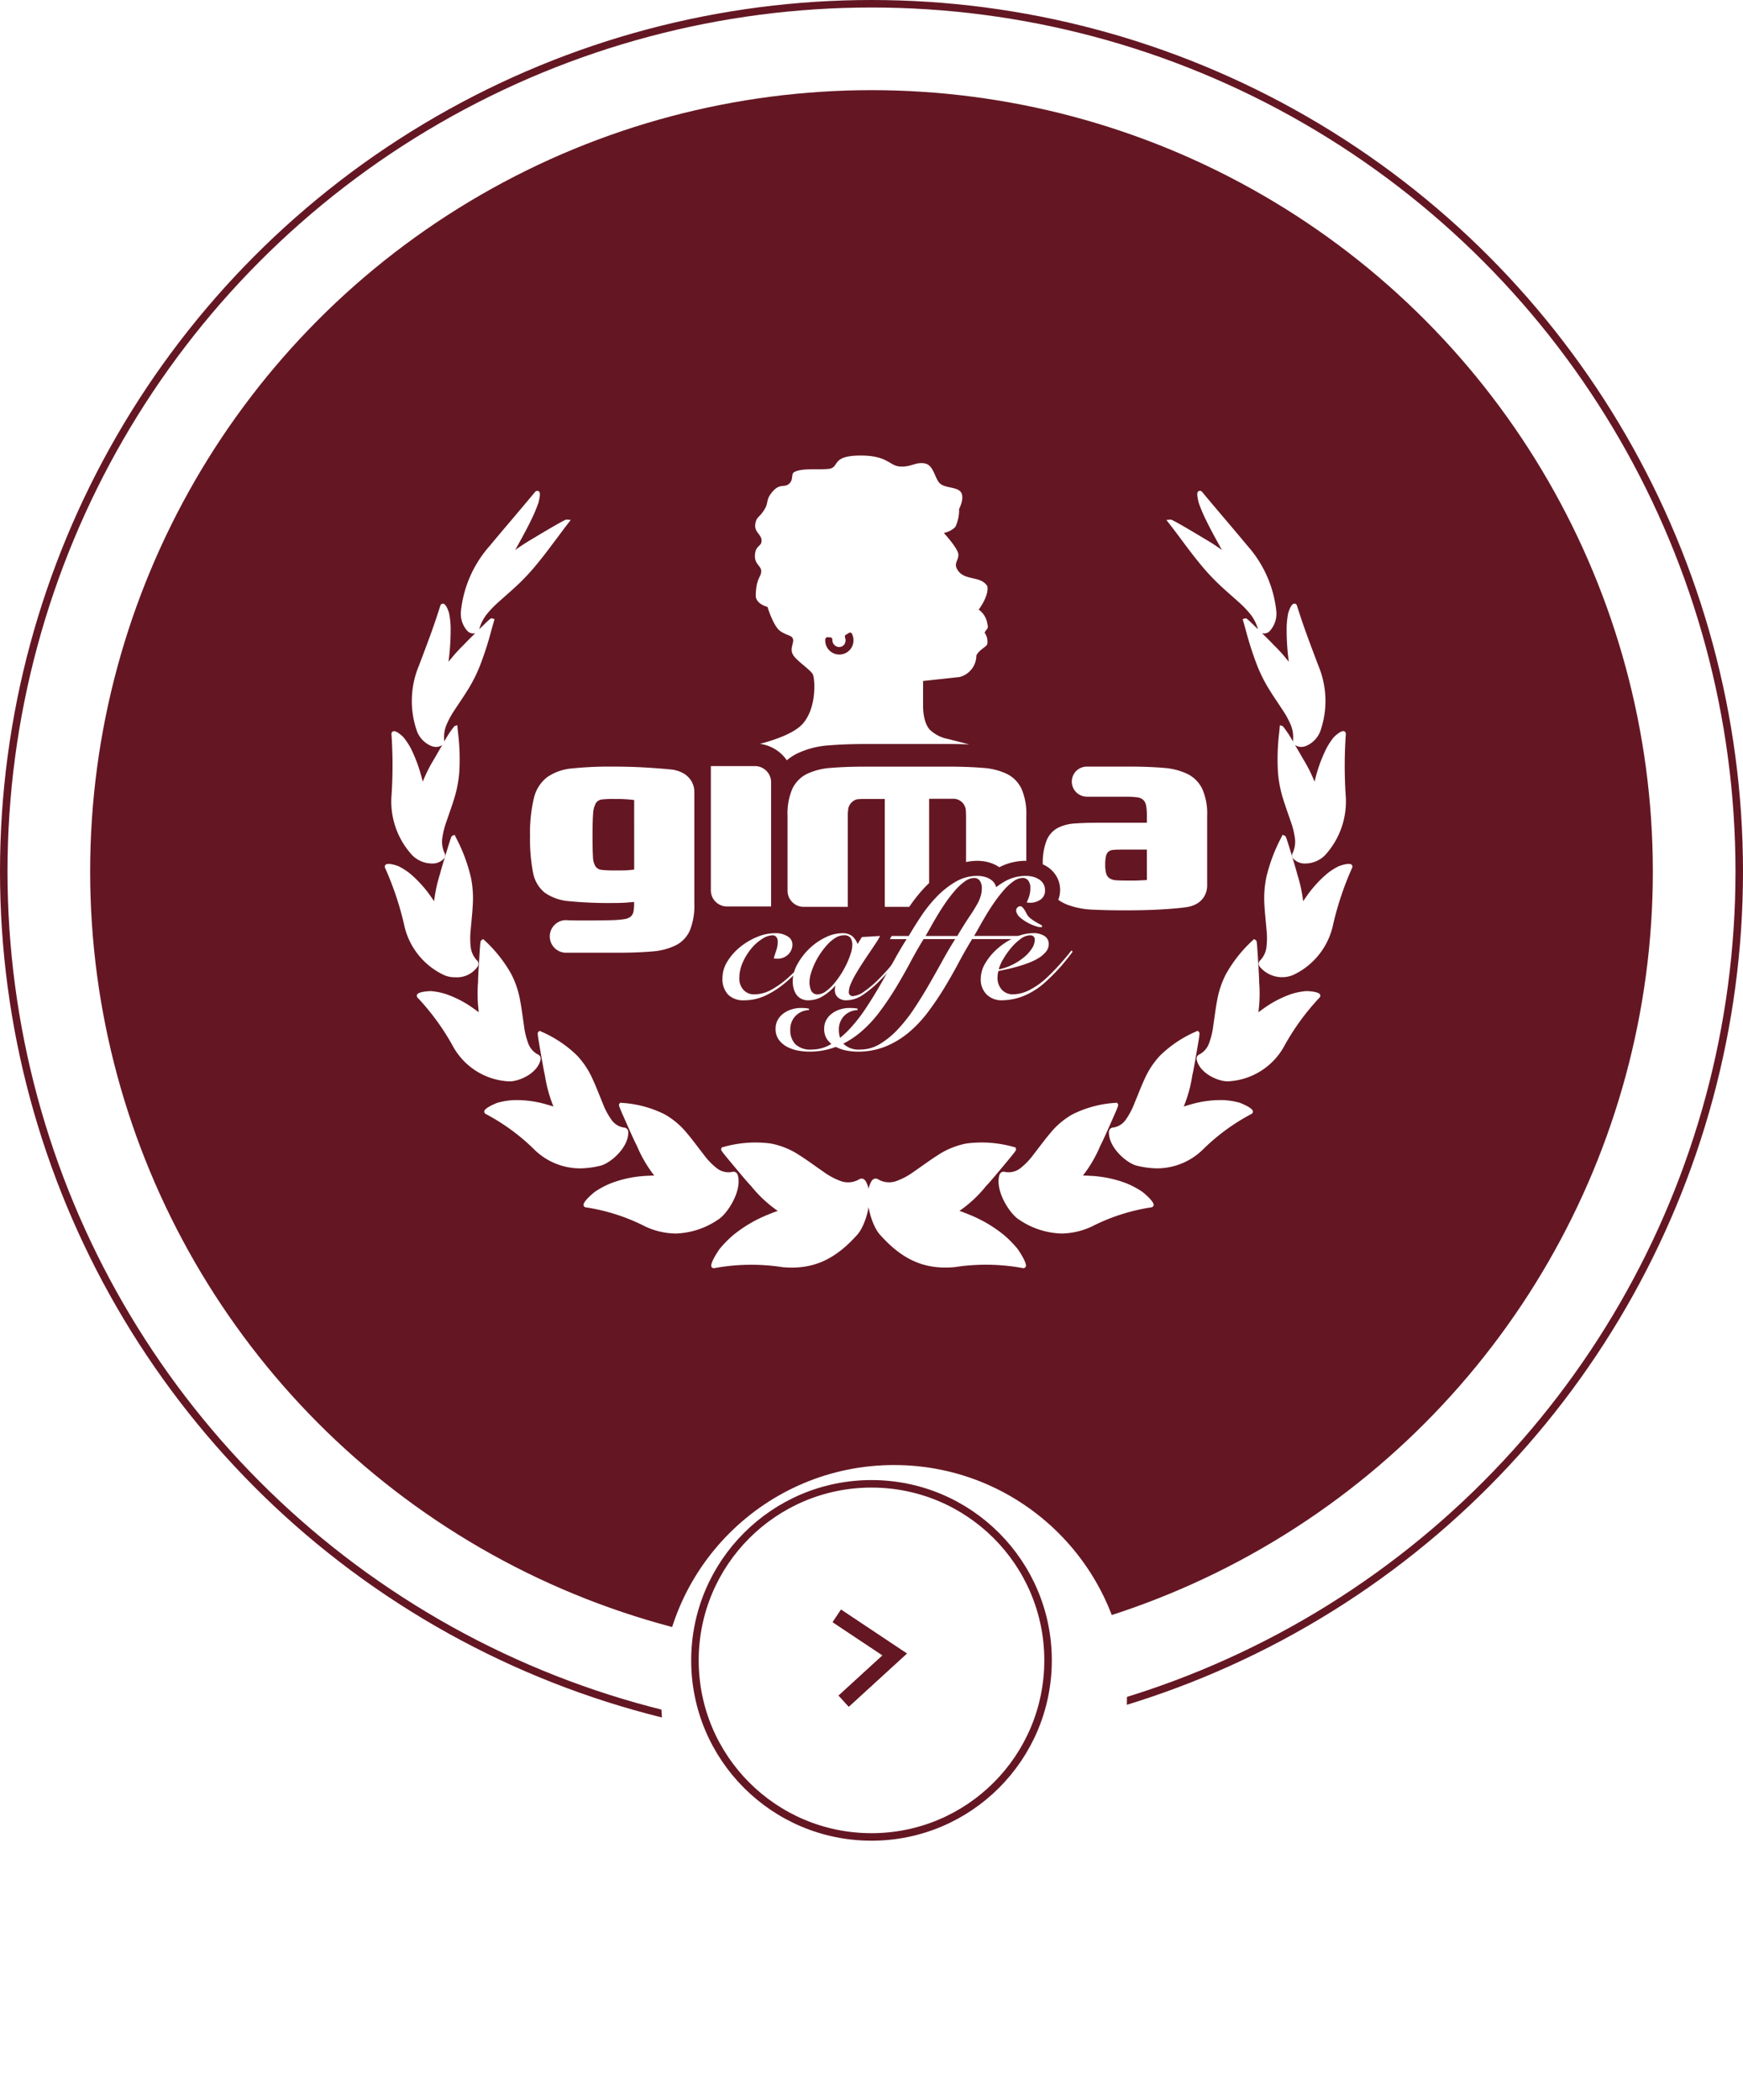 <svg id="Qualità" xmlns="http://www.w3.org/2000/svg" xmlns:xlink="http://www.w3.org/1999/xlink" width="232" height="279.5" viewBox="0 0 232 279.5">
  <defs>
    <filter id="Ellisse_11" x="65.5" y="172.5" width="107" height="107" filterUnits="userSpaceOnUse">
      <feOffset dx="3" dy="5" input="SourceAlpha"/>
      <feGaussianBlur stdDeviation="7.5" result="blur"/>
      <feFlood flood-opacity="0.161"/>
      <feComposite operator="in" in2="blur"/>
      <feComposite in="SourceGraphic"/>
    </filter>
  </defs>
  <g id="Raggruppa_39" data-name="Raggruppa 39" transform="translate(-0.309 0.119)">
    <circle id="Ellisse_9" data-name="Ellisse 9" cx="104" cy="104" r="104" transform="translate(12.309 11.881)" fill="#641723"/>
    <g id="Ellisse_10" data-name="Ellisse 10" transform="translate(0.309 -0.119)" fill="none" stroke="#641723" stroke-width="1">
      <circle cx="116" cy="116" r="116" stroke="none"/>
      <circle cx="116" cy="116" r="115.5" fill="none"/>
    </g>
    <g transform="matrix(1, 0, 0, 1, 0.31, -0.12)" filter="url(#Ellisse_11)">
      <circle id="Ellisse_11-2" data-name="Ellisse 11" cx="31" cy="31" r="31" transform="translate(85 190)" fill="#fff"/>
    </g>
    <g id="Ellisse_12" data-name="Ellisse 12" transform="translate(92.309 196.881)" fill="#fff" stroke="#641723" stroke-width="1">
      <circle cx="24" cy="24" r="24" stroke="none"/>
      <circle cx="24" cy="24" r="23.5" fill="none"/>
    </g>
    <path id="Tracciato_50" data-name="Tracciato 50" d="M579.6,1560.533l6.87,4.575-6.052,5.538" transform="translate(-467.071 -1345.017)" fill="none" stroke="#641723" stroke-linecap="square" stroke-width="2"/>
    <g id="Componente_1_6" data-name="Componente 1 – 6" transform="translate(112.529 215.516)">
      <path id="Tracciato_49" data-name="Tracciato 49" d="M579.6,1560.533l6.87,4.575-6.052,5.538" transform="translate(-579.6 -1560.533)" fill="none" stroke="#641723" stroke-linecap="square" stroke-width="2"/>
    </g>
  </g>
  <g id="Raggruppa_54" data-name="Raggruppa 54" transform="translate(51.213 60.636)">
    <g id="Raggruppa_207" data-name="Raggruppa 207" transform="translate(0 0)">
      <g id="Raggruppa_44" data-name="Raggruppa 44" transform="translate(0 4.695)">
        <g id="Raggruppa_42" data-name="Raggruppa 42">
          <path id="Tracciato_53" data-name="Tracciato 53" d="M480.585,814.822a.727.727,0,0,0-.42-.377.692.692,0,0,0-.577.135,2.885,2.885,0,0,1-2.356.171,9.316,9.316,0,0,1-2.362-1.284c-.4-.272-.776-.54-1.144-.8-.675-.478-1.313-.93-1.951-1.33a10.385,10.385,0,0,0-3.855-1.582,15.544,15.544,0,0,0-6.348.48l-.174.039-.059.169c-.072.206-.072.206,1.816,2.475.667.8,1.819,2.175,2.129,2.466a16.688,16.688,0,0,0,3.571,3.339c-.406.143-.809.3-1.2.46a17.957,17.957,0,0,0-4.684,2.728h0a14.279,14.279,0,0,0-1.877,1.912c-.014.019-1.338,1.906-1.046,2.364a.357.357,0,0,0,.3.163.387.387,0,0,0,.074-.008,27.175,27.175,0,0,1,9.061-.13c3.962.361,6.944-.931,9.96-4.322C480.516,820.727,481.769,816.854,480.585,814.822Z" transform="translate(-416.547 -722.883)" fill="#fff"/>
          <path id="Tracciato_54" data-name="Tracciato 54" d="M455.9,811.682a.723.723,0,0,0-.272-.454.643.643,0,0,0-.556-.052,2.552,2.552,0,0,1-2.024-.534,9.21,9.21,0,0,1-1.727-1.812c-.271-.345-.529-.684-.78-1.013-.48-.627-.932-1.221-1.4-1.769a10.415,10.415,0,0,0-3-2.551,14.749,14.749,0,0,0-5.719-1.526l-.2-.023-.11.163c-.117.172-.117.172,1.031,2.757.4.913,1.106,2.477,1.306,2.82a17.136,17.136,0,0,0,2.306,3.956c-.359.006-.718.021-1.073.045a15.324,15.324,0,0,0-4.748,1.005h0a11.827,11.827,0,0,0-2.1,1.13c-.017.012-1.619,1.292-1.487,1.791a.355.355,0,0,0,.3.263,25.885,25.885,0,0,1,7.938,2.56,9.911,9.911,0,0,0,4.025.926,10.559,10.559,0,0,0,5.609-1.829C454.424,816.825,456.424,813.8,455.9,811.682Z" transform="translate(-408.887 -720.509)" fill="#fff"/>
          <path id="Tracciato_55" data-name="Tracciato 55" d="M435.346,801.638a.718.718,0,0,0-.134-.482.633.633,0,0,0-.482-.214,2.488,2.488,0,0,1-1.664-1.092,9.676,9.676,0,0,1-1.123-2.14c-.157-.376-.305-.744-.449-1.1-.29-.72-.565-1.4-.864-2.045a11.138,11.138,0,0,0-2.108-3.211,15.677,15.677,0,0,0-4.781-3.189l-.194-.1-.162.145c-.151.135-.151.135.311,2.825.163.949.448,2.575.549,2.939a18.185,18.185,0,0,0,1.144,4.173c-.29-.095-.58-.183-.871-.263a14.163,14.163,0,0,0-4.457-.59,9.984,9.984,0,0,0-2.131.352c-.018.006-1.719.649-1.754,1.148a.357.357,0,0,0,.2.346,27.339,27.339,0,0,1,6.479,4.751,8.719,8.719,0,0,0,6.024,2.487,11.761,11.761,0,0,0,2.721-.347C432.867,805.757,435.322,803.713,435.346,801.638Z" transform="translate(-402.932 -716.196)" fill="#fff"/>
          <path id="Tracciato_56" data-name="Tracciato 56" d="M415.5,789.3c1.292,0,3.656-1.048,4.107-2.8a.724.724,0,0,0-.012-.477.653.653,0,0,0-.373-.333,2.729,2.729,0,0,1-1.26-1.526,10.13,10.13,0,0,1-.542-2.29c-.058-.383-.11-.756-.161-1.119-.106-.751-.206-1.461-.336-2.147a12.3,12.3,0,0,0-1.193-3.591,18.074,18.074,0,0,0-3.547-4.479L412,770.36l-.216.127c-.168.1-.168.1-.332,2.707-.059.935-.156,2.553-.141,2.845a19,19,0,0,0,.1,4.064c-.208-.156-.418-.309-.627-.455a14.3,14.3,0,0,0-3.805-1.987h0a8.971,8.971,0,0,0-1.958-.378h0c-.028,0-1.641.032-1.832.476a.36.36,0,0,0,.076.4,31.8,31.8,0,0,1,4.679,6.42,9.025,9.025,0,0,0,7.3,4.71A1.958,1.958,0,0,0,415.5,789.3Z" transform="translate(-398.891 -710.696)" fill="#fff"/>
          <path id="Tracciato_57" data-name="Tracciato 57" d="M404.833,768.884a3.384,3.384,0,0,0,1.506.3,3.331,3.331,0,0,0,3-1.439.634.634,0,0,0-.151-.853,3.087,3.087,0,0,1-.794-1.833,10.476,10.476,0,0,1,.017-2.285c.032-.378.067-.744.1-1.1.068-.722.132-1.4.167-2.074a13.736,13.736,0,0,0-.253-3.721,22.18,22.18,0,0,0-1.98-5.277l-.177-.371-.282.116c-.162.068-.162.068-.891,2.44-.263.856-.711,2.335-.762,2.608a19.51,19.51,0,0,0-.8,3.669q-.184-.271-.371-.533a16.021,16.021,0,0,0-2.8-3.117h0a8.681,8.681,0,0,0-1.579-1.013c-.014-.006-1.383-.526-1.714-.182a.358.358,0,0,0-.063.408,40.811,40.811,0,0,1,2.529,7.534A9.574,9.574,0,0,0,404.833,768.884Z" transform="translate(-396.965 -704.443)" fill="#fff"/>
          <path id="Tracciato_58" data-name="Tracciato 58" d="M398.271,724.241a10.569,10.569,0,0,0,2.776,8.1,3.746,3.746,0,0,0,2.552,1.068h.035a2.056,2.056,0,0,0,1.578-.623.674.674,0,0,0,.189-.394.758.758,0,0,0-.11-.436,3.558,3.558,0,0,1-.256-2.014,10.845,10.845,0,0,1,.55-2.149c.123-.364.245-.716.364-1.058.223-.641.434-1.246.62-1.855a15.992,15.992,0,0,0,.711-3.625,29.522,29.522,0,0,0-.174-5.338l-.087-.918-.385.129a13.394,13.394,0,0,0-1.368,2.071,1.146,1.146,0,0,0,0-.291,4.267,4.267,0,0,1,.36-2.065,11.616,11.616,0,0,1,1.061-1.907c.218-.334.432-.655.64-.969.355-.532.689-1.035,1.011-1.551a20.028,20.028,0,0,0,1.694-3.33,44.147,44.147,0,0,0,1.512-4.688c.112-.4.225-.8.343-1.208l.089-.308-.307-.09c-.192-.056-.2-.055-1.737,1.44.011-.038.024-.077.033-.112a5.56,5.56,0,0,1,1.059-1.987,13.469,13.469,0,0,1,1.553-1.587c.313-.282.618-.551.916-.816.469-.414.911-.805,1.353-1.217a28.55,28.55,0,0,0,2.7-2.868c.955-1.153,1.774-2.251,2.642-3.415.5-.669,1.013-1.361,1.566-2.077l.366-.474-.6-.043h0c-.261,0-4.381,2.485-4.395,2.5a27.558,27.558,0,0,0-2.4,1.55l.085-.154c.867-1.564,1.634-2.966,2.246-4.271h0a19.9,19.9,0,0,0,.758-1.86c.354-1.37.146-1.476,0-1.553a.359.359,0,0,0-.447.112c-1.119,1.345-2.077,2.475-3,3.568-.943,1.111-1.918,2.261-3.052,3.625a15.534,15.534,0,0,0-3.813,8.648,3.423,3.423,0,0,0,.909,2.711,1.143,1.143,0,0,0,.734.283,1.113,1.113,0,0,0,.269-.043c-.594.583-1.33,1.311-1.465,1.476a22.161,22.161,0,0,0-2.1,2.341q.021-.183.041-.364a31.484,31.484,0,0,0,.239-4.316,11.325,11.325,0,0,0-.208-1.8c-.061-.21-.382-1.259-.814-1.264a.361.361,0,0,0-.35.269c-.82,2.615-1.507,4.436-2.458,6.955l-.378,1a12.18,12.18,0,0,0-.267,8.768,3.46,3.46,0,0,0,1.93,1.963,1.856,1.856,0,0,0,.615.112,1.423,1.423,0,0,0,.784-.23c.017-.012.028-.027.044-.039-.562.952-1.055,1.815-1.057,1.821a20.13,20.13,0,0,0-1.55,3.072c-.044-.169-.088-.335-.134-.5a19.817,19.817,0,0,0-1.445-3.913h0a9.077,9.077,0,0,0-.993-1.5c-.01-.01-.951-.971-1.381-.781a.365.365,0,0,0-.212.37A60.972,60.972,0,0,1,398.271,724.241Z" transform="translate(-397.362 -683.808)" fill="#fff"/>
        </g>
        <g id="Raggruppa_43" data-name="Raggruppa 43" transform="translate(64.287 0)">
          <path id="Tracciato_59" data-name="Tracciato 59" d="M508.322,821.911h0a17.945,17.945,0,0,0-4.683-2.728c-.4-.163-.8-.317-1.206-.461A16.688,16.688,0,0,0,506,815.383c.31-.29,1.462-1.663,2.13-2.466,1.887-2.269,1.887-2.269,1.815-2.475l-.059-.169-.174-.039a15.567,15.567,0,0,0-6.348-.48,10.384,10.384,0,0,0-3.855,1.582c-.637.4-1.273.85-1.947,1.327-.37.261-.75.531-1.147.8a9.309,9.309,0,0,1-2.363,1.284,2.885,2.885,0,0,1-2.367-.177.677.677,0,0,0-.565-.129.724.724,0,0,0-.42.374c-1.185,2.035.068,5.908,1.142,7.066,3.021,3.4,6,4.692,9.969,4.326a27.179,27.179,0,0,1,9.055.13.39.39,0,0,0,.074.008.355.355,0,0,0,.3-.163c.291-.454-1.031-2.345-1.058-2.38A14.24,14.24,0,0,0,508.322,821.911Z" transform="translate(-490.224 -722.884)" fill="#fff"/>
          <path id="Tracciato_60" data-name="Tracciato 60" d="M534.624,813.811a11.827,11.827,0,0,0-2.085-1.117h0a15.33,15.33,0,0,0-4.749-1.005c-.355-.024-.714-.039-1.073-.045a17.106,17.106,0,0,0,2.306-3.956c.2-.343.9-1.907,1.306-2.82,1.146-2.585,1.146-2.585,1.029-2.757l-.11-.163-.2.023a14.739,14.739,0,0,0-5.718,1.526,10.425,10.425,0,0,0-3,2.551c-.467.549-.92,1.142-1.4,1.77-.252.329-.509.667-.78,1.013a9.207,9.207,0,0,1-1.727,1.812,2.554,2.554,0,0,1-2.035.53.631.631,0,0,0-.544.055.718.718,0,0,0-.272.45c-.527,2.118,1.473,5.147,2.67,5.853a10.57,10.57,0,0,0,5.615,1.832,9.914,9.914,0,0,0,4.029-.927,25.85,25.85,0,0,1,7.932-2.557.357.357,0,0,0,.3-.263C536.263,815.111,534.659,813.836,534.624,813.811Z" transform="translate(-498.074 -720.509)" fill="#fff"/>
          <path id="Tracciato_61" data-name="Tracciato 61" d="M554.19,797.639a9.965,9.965,0,0,0-2.11-.346,14.171,14.171,0,0,0-4.457.59c-.29.081-.581.169-.871.263a18.183,18.183,0,0,0,1.144-4.173c.1-.363.387-1.99.549-2.939.462-2.689.462-2.689.311-2.825l-.161-.146-.2.1a15.7,15.7,0,0,0-4.781,3.188,11.172,11.172,0,0,0-2.109,3.212c-.3.645-.572,1.323-.862,2.043-.145.358-.294.727-.451,1.1a9.716,9.716,0,0,1-1.122,2.14,2.493,2.493,0,0,1-1.674,1.093.624.624,0,0,0-.472.214.722.722,0,0,0-.134.479c.025,2.078,2.48,4.121,3.742,4.394a11.81,11.81,0,0,0,2.726.348,8.729,8.729,0,0,0,6.028-2.489,27.288,27.288,0,0,1,6.474-4.748.357.357,0,0,0,.2-.347C555.93,798.295,554.228,797.652,554.19,797.639Z" transform="translate(-504.691 -716.196)" fill="#fff"/>
          <path id="Tracciato_62" data-name="Tracciato 62" d="M568.306,777.283a8.953,8.953,0,0,0-1.934.376h0a14.293,14.293,0,0,0-3.8,1.987c-.21.147-.419.3-.627.455a18.791,18.791,0,0,0,.1-4.032c.015-.323-.081-1.941-.141-2.877-.165-2.609-.165-2.609-.332-2.707l-.216-.127-.176.178a18.064,18.064,0,0,0-3.547,4.478,12.285,12.285,0,0,0-1.193,3.592c-.131.686-.231,1.4-.337,2.147-.051.363-.1.736-.161,1.119a10.111,10.111,0,0,1-.542,2.291,2.724,2.724,0,0,1-1.27,1.528.65.65,0,0,0-.363.33.719.719,0,0,0-.013.474c.452,1.756,2.817,2.8,4.1,2.8a1.923,1.923,0,0,0,.251-.015,9.031,9.031,0,0,0,7.3-4.714,31.712,31.712,0,0,1,4.676-6.415.359.359,0,0,0,.077-.4C569.97,777.312,568.35,777.273,568.306,777.283Z" transform="translate(-509.949 -710.696)" fill="#fff"/>
          <path id="Tracciato_63" data-name="Tracciato 63" d="M578.094,754.219c-.332-.344-1.7.176-1.737.192a8.617,8.617,0,0,0-1.555,1h0a16,16,0,0,0-2.8,3.117c-.124.174-.248.352-.371.533a19.245,19.245,0,0,0-.8-3.638c-.058-.3-.507-1.783-.769-2.638-.728-2.372-.728-2.372-.89-2.44l-.283-.118-.179.375a22.185,22.185,0,0,0-1.978,5.273,13.766,13.766,0,0,0-.253,3.721c.034.671.1,1.351.167,2.071.034.358.068.726.1,1.1a10.479,10.479,0,0,1,.016,2.285,3.092,3.092,0,0,1-.8,1.839.688.688,0,0,0-.24.4.7.7,0,0,0,.094.444,3.856,3.856,0,0,0,4.5,1.142,9.58,9.58,0,0,0,5.308-6.729,40.765,40.765,0,0,1,2.527-7.528A.361.361,0,0,0,578.094,754.219Z" transform="translate(-513.677 -704.443)" fill="#fff"/>
          <path id="Tracciato_64" data-name="Tracciato 64" d="M549.826,690.226c.868,1.165,1.688,2.265,2.644,3.419a28.329,28.329,0,0,0,2.7,2.868c.444.414.888.807,1.358,1.222.3.263.6.531.911.811a13.359,13.359,0,0,1,1.553,1.588,5.556,5.556,0,0,1,1.062,2c.008.028.019.064.03.1-1.532-1.492-1.544-1.5-1.736-1.439l-.308.09.089.308c.119.412.232.814.343,1.21a44.209,44.209,0,0,0,1.512,4.686,20.066,20.066,0,0,0,1.7,3.331c.32.516.654,1.017,1.008,1.549.21.314.425.636.643.972a11.6,11.6,0,0,1,1.061,1.908,4.251,4.251,0,0,1,.358,2.073,1.146,1.146,0,0,0,0,.282,13.38,13.38,0,0,0-1.368-2.071L563,715l-.086.918a29.384,29.384,0,0,0-.174,5.337,15.98,15.98,0,0,0,.71,3.625c.185.609.4,1.215.62,1.856.119.343.241.694.364,1.058a10.8,10.8,0,0,1,.55,2.149,3.569,3.569,0,0,1-.259,2.02.745.745,0,0,0-.108.431.676.676,0,0,0,.188.391,2.057,2.057,0,0,0,1.58.625h.035a3.743,3.743,0,0,0,2.548-1.064,10.578,10.578,0,0,0,2.78-8.109,60.794,60.794,0,0,1,.027-8.054.365.365,0,0,0-.212-.37c-.43-.19-1.372.771-1.4.8a9.113,9.113,0,0,0-.976,1.486h0a19.84,19.84,0,0,0-1.446,3.914q-.067.246-.133.5a19.759,19.759,0,0,0-1.536-3.043c-.008-.019-.505-.891-1.072-1.85a.534.534,0,0,0,.042.037,1.422,1.422,0,0,0,.788.232,1.854,1.854,0,0,0,.614-.112,3.461,3.461,0,0,0,1.928-1.959,12.185,12.185,0,0,0-.268-8.777l-.379-1.007c-.949-2.518-1.635-4.336-2.454-6.947a.363.363,0,0,0-.349-.27c-.433,0-.755,1.054-.822,1.292a11.474,11.474,0,0,0-.2,1.776,31.607,31.607,0,0,0,.24,4.316c.013.121.028.243.041.364a21.793,21.793,0,0,0-2.083-2.318c-.152-.184-.892-.916-1.487-1.5a1.022,1.022,0,0,0,1-.239,3.425,3.425,0,0,0,.909-2.706,15.54,15.54,0,0,0-3.817-8.656c-1.133-1.362-2.109-2.513-3.053-3.627-.926-1.091-1.883-2.22-3-3.56a.358.358,0,0,0-.447-.114c-.151.077-.358.183,0,1.58.222.629.467,1.228.75,1.833h0c.611,1.3,1.379,2.707,2.246,4.272l.085.153a26.888,26.888,0,0,0-2.38-1.536c-.036-.026-4.157-2.511-4.417-2.511h0l-.6.043.366.474C548.815,688.868,549.329,689.558,549.826,690.226Z" transform="translate(-508.14 -683.808)" fill="#fff"/>
        </g>
      </g>
      <g id="Raggruppa_53" data-name="Raggruppa 53" transform="translate(19.34)">
        <g id="Raggruppa_52" data-name="Raggruppa 52">
          <g id="Raggruppa_49" data-name="Raggruppa 49" transform="translate(25.611 55.945)">
            <g id="Raggruppa_48" data-name="Raggruppa 48">
              <g id="Raggruppa_47" data-name="Raggruppa 47">
                <g id="Raggruppa_46" data-name="Raggruppa 46">
                  <g id="Raggruppa_45" data-name="Raggruppa 45">
                    <path id="Tracciato_65" data-name="Tracciato 65" d="M474.313,771.779q-.861,1.044-1.861,2.174a17.821,17.821,0,0,1-2.152,2.058,11.617,11.617,0,0,1-2.464,1.536,6.551,6.551,0,0,1-2.779.605,2.869,2.869,0,0,1-2.141-.757,3.041,3.041,0,0,1-.743-2.222,4.156,4.156,0,0,1,.65-2.185,7.5,7.5,0,0,1,1.675-1.907,8.953,8.953,0,0,1,2.257-1.348,6.216,6.216,0,0,1,2.4-.512,2.958,2.958,0,0,1,1.7.43,1.257,1.257,0,0,1,.627,1.06,1.806,1.806,0,0,1-.174.8,1.88,1.88,0,0,1-.452.605,2.029,2.029,0,0,1-1.326.5,2.732,2.732,0,0,1-.534-.047c.108-.356.225-.722.348-1.093a3.509,3.509,0,0,0,.186-1.116.973.973,0,0,0-.186-.627.617.617,0,0,0-.512-.234,2.692,2.692,0,0,0-1.371.477,6.072,6.072,0,0,0-1.442,1.279,7.745,7.745,0,0,0-1.139,1.836,5.192,5.192,0,0,0-.465,2.151,2.211,2.211,0,0,0,.534,1.5,1.859,1.859,0,0,0,1.488.618,4.634,4.634,0,0,0,2.269-.63,12.156,12.156,0,0,0,2.138-1.523,19.694,19.694,0,0,0,1.85-1.861q.837-.963,1.419-1.663Z" transform="translate(-462.172 -761.592)" fill="#fff"/>
                    <path id="Tracciato_66" data-name="Tracciato 66" d="M484.944,769.733l2.418-.142a9.279,9.279,0,0,1-.6,1.013q-.393.594-.86,1.279t-.942,1.419q-.478.733-.872,1.418a10.834,10.834,0,0,0-.64,1.281,2.724,2.724,0,0,0-.244,1.01.514.514,0,0,0,.58.583,3.013,3.013,0,0,0,1.513-.651,13.537,13.537,0,0,0,2-1.721c.3-.3.594-.612.9-.955s.593-.678.871-1.009.534-.645.769-.931.42-.524.557-.71l.164.093q-.607.815-1.4,1.8a25.739,25.739,0,0,1-1.907,2.106,14.118,14.118,0,0,1-2.2,1.826,3.924,3.924,0,0,1-2.151.709,1.61,1.61,0,0,1-1.151-.384,1.244,1.244,0,0,1-.407-.942,2.413,2.413,0,0,1,.023-.349.791.791,0,0,1,.07-.255h-.048a7.17,7.17,0,0,1-1.628,1.372,3.668,3.668,0,0,1-1.954.558,2,2,0,0,1-.953-.21,1.752,1.752,0,0,1-.64-.569,2.591,2.591,0,0,1-.36-.814,3.73,3.73,0,0,1-.117-.941,4.691,4.691,0,0,1,.629-2.28,8.59,8.59,0,0,1,1.581-2.058,8.217,8.217,0,0,1,2.129-1.49,5.166,5.166,0,0,1,2.244-.569,2.1,2.1,0,0,1,1.28.348,2.517,2.517,0,0,1,.766,1.094Zm-6.758,7.128a.923.923,0,0,0,.943.5,1.935,1.935,0,0,0,1.023-.408,6.007,6.007,0,0,0,1.035-.964,11.523,11.523,0,0,0,.953-1.29,12.576,12.576,0,0,0,.792-1.431,10.856,10.856,0,0,0,.533-1.362,3.767,3.767,0,0,0,.2-1.079,1.753,1.753,0,0,0-.232-.978,1.021,1.021,0,0,0-.907-.348,2.114,2.114,0,0,0-1.082.325,4.866,4.866,0,0,0-1.046.861,9.877,9.877,0,0,0-.953,1.2,9.566,9.566,0,0,0-.779,1.361,9.225,9.225,0,0,0-.512,1.337,4.055,4.055,0,0,0-.187,1.106A2.915,2.915,0,0,0,478.186,776.861Z" transform="translate(-466.385 -761.592)" fill="#fff"/>
                    <path id="Tracciato_67" data-name="Tracciato 67" d="M508.072,759.212a1.846,1.846,0,0,0-.582-.593,2.717,2.717,0,0,0-.813-.349,3.781,3.781,0,0,0-.942-.116,5.661,5.661,0,0,0-2.931.813,11.422,11.422,0,0,0-1.025.694,1.4,1.4,0,0,0-.172-.449,1.818,1.818,0,0,0-.582-.593,2.7,2.7,0,0,0-.813-.349,3.777,3.777,0,0,0-.942-.116,5.659,5.659,0,0,0-2.93.813,11.788,11.788,0,0,0-2.524,2.023,18.441,18.441,0,0,0-2.069,2.606q-.92,1.394-1.595,2.557h-2.278l-.233.419h2.232c-.51.791-1.055,1.708-1.628,2.746s-1.173,2.1-1.8,3.2-1.285,2.163-1.976,3.208a21.223,21.223,0,0,1-2.185,2.8,12.347,12.347,0,0,1-1.268,1.183,3.289,3.289,0,0,1-.164-1.066,2.564,2.564,0,0,1,.685-1.837,2.605,2.605,0,0,1,1.8-.79v-.187a3.85,3.85,0,0,0-.476-.071c-.179-.016-.376-.023-.593-.023a4.149,4.149,0,0,0-1.233.187,3.575,3.575,0,0,0-1.081.535,2.7,2.7,0,0,0-.768.86,2.367,2.367,0,0,0-.291,1.185,2.4,2.4,0,0,0,.431,1.466,3.263,3.263,0,0,0,.53.555,5.01,5.01,0,0,1-2.613.748,2.91,2.91,0,0,1-2.185-.709,2.671,2.671,0,0,1-.673-1.919,2.553,2.553,0,0,1,.686-1.837,2.6,2.6,0,0,1,1.8-.79v-.187a3.825,3.825,0,0,0-.476-.071c-.179-.016-.375-.023-.593-.023a4.155,4.155,0,0,0-1.233.187,3.579,3.579,0,0,0-1.082.535,2.718,2.718,0,0,0-.767.86,2.366,2.366,0,0,0-.291,1.185,2.4,2.4,0,0,0,.43,1.466,3.23,3.23,0,0,0,1.082.93,5.019,5.019,0,0,0,1.442.5,8.008,8.008,0,0,0,1.488.151,9.824,9.824,0,0,0,3.576-.634,5.133,5.133,0,0,0,1.4.483,8.027,8.027,0,0,0,1.489.151,9.759,9.759,0,0,0,3.758-.7,11.753,11.753,0,0,0,3.081-1.872,16.314,16.314,0,0,0,2.546-2.711q1.153-1.534,2.163-3.2t1.908-3.348q.893-1.685,1.8-3.152h6l.257-.419h-6q.256-.417.663-1.151c.27-.489.578-1.02.918-1.592s.718-1.155,1.128-1.745a18.475,18.475,0,0,1,1.244-1.6,7.076,7.076,0,0,1,1.28-1.177,2.188,2.188,0,0,1,1.231-.452.906.906,0,0,1,.745.348,1.613,1.613,0,0,1,.279,1.024,3.5,3.5,0,0,1-.138,1,5.459,5.459,0,0,1-.351.885,2.2,2.2,0,0,0,.42.046,2.436,2.436,0,0,0,1.419-.418,1.425,1.425,0,0,0,.6-1.255A1.6,1.6,0,0,0,508.072,759.212ZM494.71,769.318q-.859,1.556-1.8,3.2t-1.977,3.208a21.111,21.111,0,0,1-2.185,2.8,11.22,11.22,0,0,1-2.409,1.989,5.007,5.007,0,0,1-2.627.756,2.917,2.917,0,0,1-2.188-.709c-.026-.028-.041-.061-.068-.089a11.843,11.843,0,0,0,2.255-1.492,16.287,16.287,0,0,0,2.546-2.711q1.153-1.534,2.163-3.2t1.908-3.348q.894-1.685,1.8-3.152h4.21Q495.57,767.759,494.71,769.318Zm3.5-5.722q-.918,1.394-1.592,2.557h-4.234c.172-.278.392-.661.664-1.151s.578-1.02.92-1.592.717-1.155,1.128-1.745a18.573,18.573,0,0,1,1.244-1.6,7.114,7.114,0,0,1,1.279-1.177,2.181,2.181,0,0,1,1.233-.452.9.9,0,0,1,.744.348,1.609,1.609,0,0,1,.279,1.024,3.427,3.427,0,0,1-.139,1,5.6,5.6,0,0,1-.349.885A21.181,21.181,0,0,1,498.209,763.6Z" transform="translate(-465.358 -758.154)" fill="#fff"/>
                    <path id="Tracciato_68" data-name="Tracciato 68" d="M524.272,770.068q-.722.977-1.546,1.931a25.274,25.274,0,0,1-1.965,2,9.886,9.886,0,0,1-3.081,1.988,8.08,8.08,0,0,1-2.781.547,2.785,2.785,0,0,1-2.092-.791,2.819,2.819,0,0,1-.769-2.047,4.149,4.149,0,0,1,.677-2.21,8.025,8.025,0,0,1,1.7-1.953,9.23,9.23,0,0,1,2.245-1.4,5.761,5.761,0,0,1,2.315-.534,2.729,2.729,0,0,1,1.557.383,1.233,1.233,0,0,1,.558,1.082,1.573,1.573,0,0,1-.383,1.023,3.945,3.945,0,0,1-.989.838,7.644,7.644,0,0,1-1.359.651q-.759.279-1.5.489t-1.4.348c-.434.093-.791.171-1.07.232a3.453,3.453,0,0,0-.116.839,2.353,2.353,0,0,0,.559,1.627,1.973,1.973,0,0,0,1.559.629,4.9,4.9,0,0,0,2.15-.583,9.879,9.879,0,0,0,2.362-1.7q.906-.861,1.743-1.8t1.468-1.758Zm-5.222-2.047a.691.691,0,0,0-.452-.139,2.183,2.183,0,0,0-1.256.489,6.949,6.949,0,0,0-1.268,1.2,10.6,10.6,0,0,0-1.044,1.487,5.161,5.161,0,0,0-.595,1.361,7.1,7.1,0,0,0,1.814-.614,8.005,8.005,0,0,0,1.522-.979,5.046,5.046,0,0,0,1.06-1.162,2.186,2.186,0,0,0,.4-1.175A.566.566,0,0,0,519.049,768.021Zm-2.216-3.73a.578.578,0,0,1,.393-.267.319.319,0,0,1,.275.061,1.2,1.2,0,0,1,.241.244,2.768,2.768,0,0,1,.214.329c.066.12.122.226.169.318a1.852,1.852,0,0,0,.531.65,6.549,6.549,0,0,0,.682.471c.225.135.423.244.591.327s.26.156.275.218c.019.085-.007.137-.081.154a1.642,1.642,0,0,1-.695-.109,6.032,6.032,0,0,1-1.074-.446,5.525,5.525,0,0,1-1.022-.681,1.552,1.552,0,0,1-.56-.81A.608.608,0,0,1,516.833,764.291Z" transform="translate(-477.663 -759.975)" fill="#fff"/>
                  </g>
                </g>
              </g>
            </g>
          </g>
          <path id="Tracciato_69" data-name="Tracciato 69" d="M468.44,690.2c-.1,1.3.888,1.463.834,2.245s-.678.887-.729,3.181c0,1.148,1.565,1.514,1.565,1.514s.782,2.608,1.721,3.236,1.512.519,1.672,1.041-.472,1.255,0,2.088,2.4,2.033,2.66,2.66.522,4.381-1.356,6.521c-1.132,1.289-3.771,2.177-5.7,2.682a5.167,5.167,0,0,1,3.574,2.189,7.272,7.272,0,0,1,1.265-.847,11.57,11.57,0,0,1,4.4-1.144c1.4-.116,3.05-.176,4.9-.176H494.1c1.024,0,1.977.019,2.87.056l-2.815-.723a4.792,4.792,0,0,1-2.4-1.2c-.992-.992-.939-3.234-.939-3.234V707s3.912-.421,4.85-.525a2.975,2.975,0,0,0,2.245-2.868c.364-.784,1.458-1.2,1.458-1.566a1.988,1.988,0,0,0-.363-1.463c.363-.729.573-.365.313-1.458a2.79,2.79,0,0,0-1.1-1.621s1.41-1.825,1.147-3.13c-.938-1.46-3.1-.618-4.015-2.243-.471-.838.227-1.2.161-2s-1.928-2.826-1.928-2.826a3.035,3.035,0,0,0,1.528-.8,5.261,5.261,0,0,0,.5-2.392s.758-1.423.261-2.208-2.191-.522-2.868-1.252-.783-2.4-1.983-2.61-1.827.525-3.286.417-1.619-1.51-5.427-1.459-2.557,1.616-4.068,1.774-3.6-.159-4.643.469c-.366.312,0,1.044-.679,1.565s-1.308-.248-2.453,1.407c-.47.68-.312,1.147-.625,1.721-.76,1.4-1.2,1.1-1.355,2.191s.835,1.361.835,2.193S468.544,688.892,468.44,690.2Zm9.363,11.241a.335.335,0,0,1,.111-.2.312.312,0,0,1,.206-.072,1.7,1.7,0,0,0,.245.023l.127.009a.271.271,0,0,1,.247.256l.006.091a.919.919,0,0,0,.9.93.853.853,0,0,0,.652-.292.988.988,0,0,0,.174-.833l-.055-.2a.271.271,0,0,1,.138-.314,2.961,2.961,0,0,0,.393-.232.26.26,0,0,1,.223-.041.262.262,0,0,1,.176.141,1.869,1.869,0,0,1,.206.851,1.88,1.88,0,1,1-3.759,0C477.793,701.54,477.8,701.449,477.8,701.436Z" transform="translate(-438.506 -676.997)" fill="#fff"/>
          <g id="Raggruppa_51" data-name="Raggruppa 51" transform="translate(0 41.333)">
            <g id="Raggruppa_50" data-name="Raggruppa 50">
              <path id="Tracciato_70" data-name="Tracciato 70" d="M476.887,755.722h5.871V743.581a5.775,5.775,0,0,1,.077-1.012,1.664,1.664,0,0,1,1.017-1.125,2.019,2.019,0,0,1,.272-.05c.3-.025.664-.036,1.076-.036h2.48v14.363h3.259a20.779,20.779,0,0,1,2.137-2.671c.165-.172.335-.334.505-.494V741.34l3.23-.006a1.662,1.662,0,0,1,1.625,1.317.344.344,0,0,1,.008.05,1.544,1.544,0,0,1,.029.3h0c.014.178.024.368.024.584v6.17a7.633,7.633,0,0,1,1.482-.161,5.9,5.9,0,0,1,1.441.18,4.775,4.775,0,0,1,1.407.608c.032.022.067.043.1.066a7.605,7.605,0,0,1,3.518-.854c.023,0,.048,0,.072.005v-6.015a8.257,8.257,0,0,0-.638-3.571,4.23,4.23,0,0,0-1.916-1.97,8.731,8.731,0,0,0-3.261-.82q-1.986-.164-4.648-.165H485.2q-2.66,0-4.648.165a8.782,8.782,0,0,0-3.264.82,4.24,4.24,0,0,0-1.914,1.97,8.309,8.309,0,0,0-.638,3.571v9.99A2.151,2.151,0,0,0,476.887,755.722Z" transform="translate(-440.465 -736.987)" fill="#fff"/>
              <path id="Tracciato_71" data-name="Tracciato 71" d="M462.08,755.642h5.868V739.108a2.151,2.151,0,0,0-2.15-2.151h-5.869v16.534A2.15,2.15,0,0,0,462.08,755.642Z" transform="translate(-435.865 -736.957)" fill="#fff"/>
              <path id="Tracciato_72" data-name="Tracciato 72" d="M443.979,737.457q-1.423-.146-3.447-.273t-4.574-.129a48.372,48.372,0,0,0-5.306.239,6.814,6.814,0,0,0-3.352,1.165,4.946,4.946,0,0,0-1.769,2.789,19.835,19.835,0,0,0-.512,5.067,23.088,23.088,0,0,0,.4,4.85,4.456,4.456,0,0,0,1.568,2.679,6.588,6.588,0,0,0,3.315,1.13,53.879,53.879,0,0,0,5.653.236q.657,0,1.184-.017c.353-.012.661-.03.93-.056.292-.023.56-.048.8-.072v.2a5.47,5.47,0,0,1-.092,1.114,1.118,1.118,0,0,1-.383.654,1.787,1.787,0,0,1-.857.328,12.838,12.838,0,0,1-1.477.128c-1.459.048-5.395.075-6.245,0a2.17,2.17,0,1,0,0,4.34h6.683q2.732,0,4.683-.165a8.613,8.613,0,0,0,3.226-.82,4.048,4.048,0,0,0,1.878-1.967,8.844,8.844,0,0,0,.6-3.61V740.393C446.895,739.739,446.559,737.891,443.979,737.457Zm-5.1,13.306c-.219.026-.462.049-.729.075-.245.023-.536.035-.877.035h-1.13a13.314,13.314,0,0,1-1.587-.072,1.136,1.136,0,0,1-.838-.476,2.691,2.691,0,0,1-.327-1.312c-.037-.607-.054-1.459-.054-2.551v-.33q0-1.786.072-2.753a3.326,3.326,0,0,1,.346-1.419,1.087,1.087,0,0,1,.837-.531,13.1,13.1,0,0,1,1.55-.071c.413,0,.789,0,1.13.016s.632.032.877.055c.267.025.509.049.729.074Z" transform="translate(-425.02 -736.987)" fill="#fff"/>
              <path id="Tracciato_73" data-name="Tracciato 73" d="M545.9,752.869V743.58a8.072,8.072,0,0,0-.657-3.571,4.313,4.313,0,0,0-1.951-1.97,8.845,8.845,0,0,0-3.245-.82q-1.95-.164-4.538-.165h-5.624v0a2,2,0,0,0,0,4v.008h5.186a11.4,11.4,0,0,1,1.459.073,1.54,1.54,0,0,1,.836.328,1.349,1.349,0,0,1,.4.748,6.643,6.643,0,0,1,.11,1.366v.948h-6.416q-1.713,0-3.1.093a5.8,5.8,0,0,0-2.35.6,3.326,3.326,0,0,0-1.478,1.66,8.11,8.11,0,0,0-.509,3.185,4.774,4.774,0,0,1,.585.312,3.83,3.83,0,0,1,1.2,1.224,3.572,3.572,0,0,1,.521,1.9,3.7,3.7,0,0,1-.244,1.286,5.476,5.476,0,0,0,1.164.635,10.754,10.754,0,0,0,3.463.676q1.987.091,4.249.091,2.552,0,4.574-.108t3.444-.292C546.054,755.407,545.9,752.869,545.9,752.869Zm-8.021-.721a6.679,6.679,0,0,1-.73.036c-.244.024-.541.038-.893.038h-1.148c-.509,0-.941-.014-1.3-.038a1.87,1.87,0,0,1-.855-.236,1.113,1.113,0,0,1-.475-.62,3.931,3.931,0,0,1-.146-1.222,4.747,4.747,0,0,1,.109-1.166,1.073,1.073,0,0,1,.347-.584,1.219,1.219,0,0,1,.639-.217c.267-.025.583-.038.947-.038h3.5Z" transform="translate(-455.776 -736.987)" fill="#fff"/>
            </g>
          </g>
        </g>
      </g>
    </g>
  </g>
</svg>
